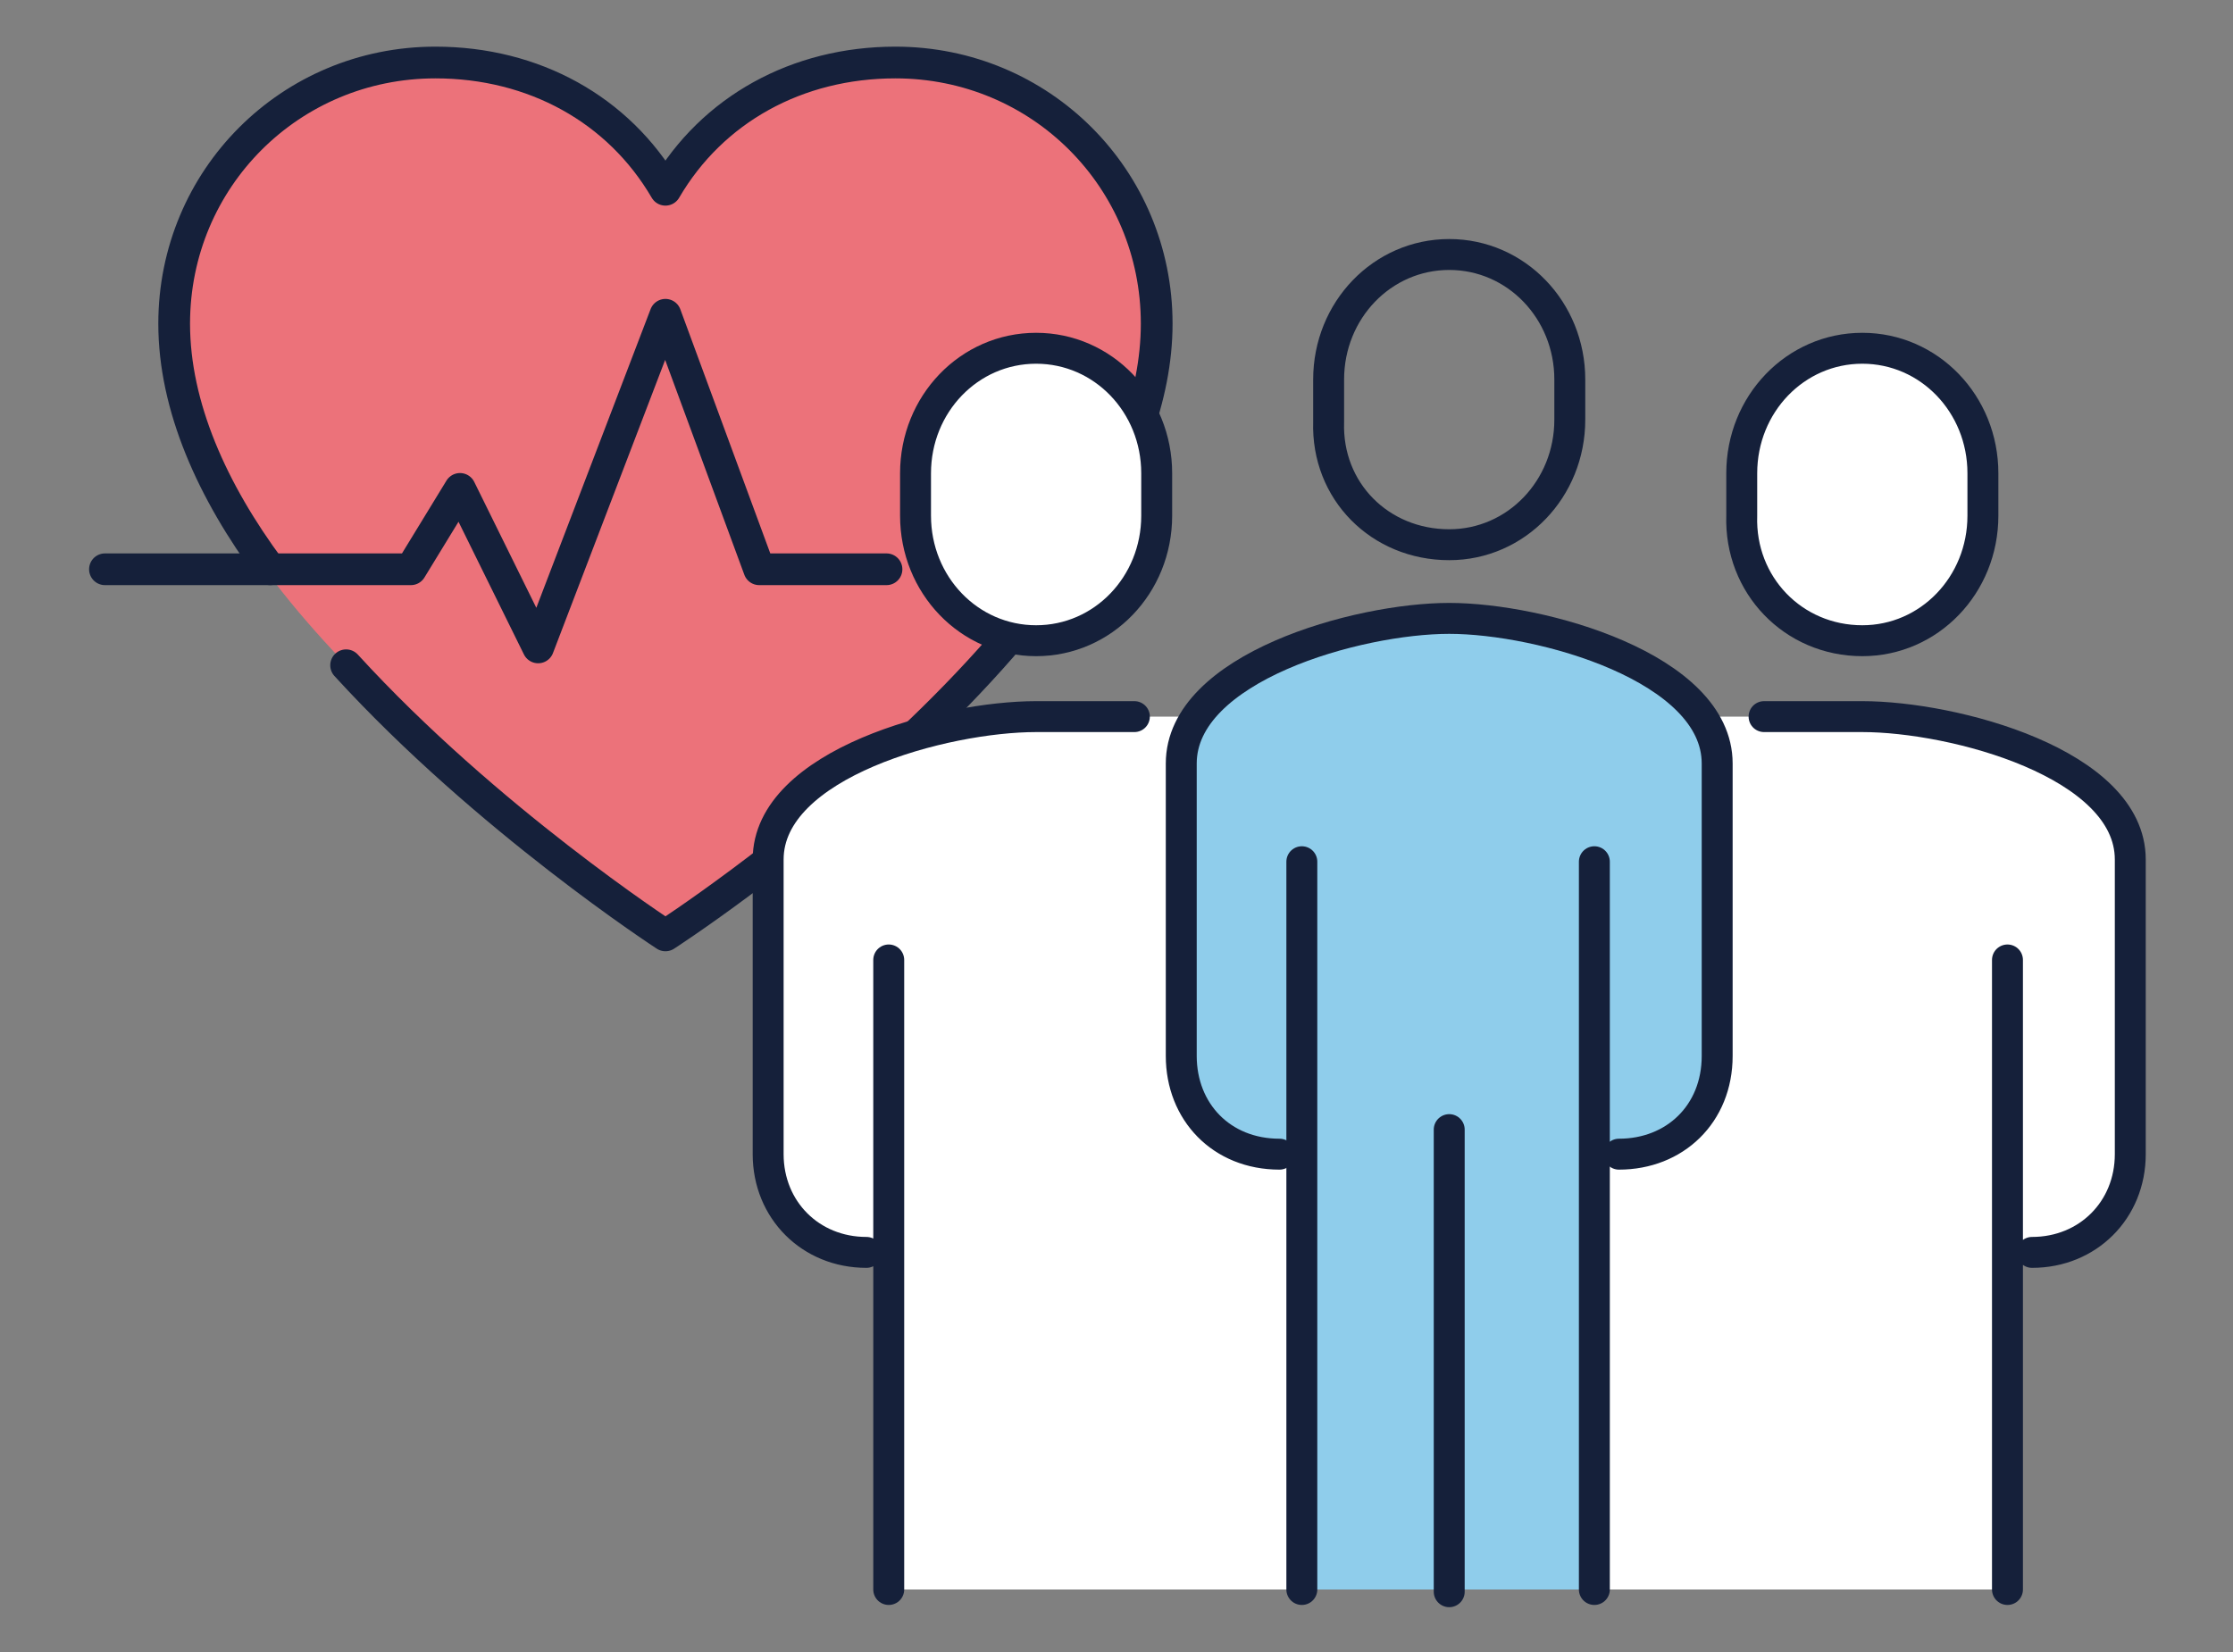 <?xml version="1.0" encoding="utf-8"?>
<!-- Generator: Adobe Illustrator 22.0.1, SVG Export Plug-In . SVG Version: 6.00 Build 0)  -->
<svg version="1.1" id="Layer_1" xmlns="http://www.w3.org/2000/svg" xmlns:xlink="http://www.w3.org/1999/xlink" x="0px" y="0px"
	 viewBox="0 0 100 74" style="enable-background:new 0 0 100 74;" xml:space="preserve">
<rect x="0" y="0" width="100" height="74" fill="#808080" stroke="none"/>
<style type="text/css">
	.st0{fill:#EC727A;}
	.st1{fill:none;stroke:#15203A;stroke-width:1.421;stroke-linecap:round;stroke-linejoin:round;stroke-miterlimit:10;}
	.st2{fill:#FFFFFF;}
	.st3{fill:#8FCDEB;}
	.st4{fill:none;stroke:#15203A;stroke-width:1.385;stroke-linecap:round;stroke-linejoin:round;stroke-miterlimit:10;}
</style>
<g>
	<path class="st0" d="M29.8,41.6c0,0-15.9-10.5-20.3-20c0,0-6-14.9,6.2-18.4c0,0,8.8-2.3,14.1,4.8c0,0,7.5-9.8,17.7-2.4
		s-0.8,23-6.4,27.3L29.8,41.6z"/>
	<path class="st1" d="M15.5,29.8c6.3,6.9,14.3,12.1,14.3,12.1s22-14.2,22-27.4c0-6.5-5.2-11.7-11.7-11.7c-4.4,0-8.2,2.1-10.3,5.7
		c-2.1-3.6-5.9-5.7-10.3-5.7C13,2.8,7.8,8,7.8,14.5c0,3.7,1.7,7.5,4.3,11"/>
	<polyline class="st1" points="4.7,25.5 18.4,25.5 20.6,21.9 24.1,29 29.8,14.1 34,25.5 39.7,25.5 	"/>
	<path class="st2" d="M83.4,32.1h-37c-4.1,0-12,2.1-12,6.4v13.1c0,2.5,1.8,4.4,4.4,4.4l1.1,0v15.2h10.9H79h10.9V56l1.1,0
		c2.5,0,4.4-1.9,4.4-4.4V38.5C95.3,34.2,87.4,32.1,83.4,32.1"/>
	<path class="st3" d="M64.9,27.7c-4.1,0-12,2.2-12,6.5v13.1c0,2.5,1.8,4.3,4.4,4.3h1.1v19.6h13.1V51.7h1.1c2.5,0,4.4-1.7,4.4-4.3
		V34.2C76.8,29.9,68.9,27.7,64.9,27.7"/>
	<path class="st4" d="M72.5,51.7c2.5,0,4.4-1.8,4.4-4.4V34.2c0-4.3-7.9-6.5-12-6.5s-12,2.2-12,6.5v13.1c0,2.5,1.8,4.4,4.4,4.4"/>
	<path class="st4" d="M64.9,24.4c3,0,5.4-2.5,5.4-5.6V17c0-3.1-2.4-5.6-5.4-5.6c-3,0-5.4,2.5-5.4,5.6v1.9
		C59.4,22,61.8,24.4,64.9,24.4z"/>
	<path class="st4" d="M89.9,71.2V43 M91,56.1c2.5,0,4.4-1.9,4.4-4.4V38.5c0-4.3-7.9-6.4-12-6.4H79"/>
	<path class="st2" d="M83.4,28.7c3,0,5.4-2.5,5.4-5.6v-1.9c0-3.1-2.4-5.6-5.4-5.6c-3,0-5.4,2.5-5.4,5.6v1.9
		C77.9,26.2,80.3,28.7,83.4,28.7"/>
	<path class="st4" d="M83.4,28.7c3,0,5.4-2.5,5.4-5.6v-1.9c0-3.1-2.4-5.6-5.4-5.6c-3,0-5.4,2.5-5.4,5.6v1.9
		C77.9,26.2,80.3,28.7,83.4,28.7z"/>
	<path class="st4" d="M39.8,71.2V43 M38.8,56.1c-2.5,0-4.4-1.9-4.4-4.4V38.5c0-4.3,7.9-6.4,12-6.4h4.4"/>
	<path class="st2" d="M46.4,28.7c-3,0-5.4-2.5-5.4-5.6v-1.9c0-3.1,2.4-5.6,5.4-5.6c3,0,5.4,2.5,5.4,5.6v1.9
		C51.8,26.2,49.4,28.7,46.4,28.7"/>
	<path class="st4" d="M46.4,28.7c-3,0-5.4-2.5-5.4-5.6v-1.9c0-3.1,2.4-5.6,5.4-5.6c3,0,5.4,2.5,5.4,5.6v1.9
		C51.8,26.2,49.4,28.7,46.4,28.7z"/>
	<path class="st4" d="M64.9,50.6v20.7 M58.3,38.6v32.6 M71.4,71.2V38.6"/>
</g>
</svg>
